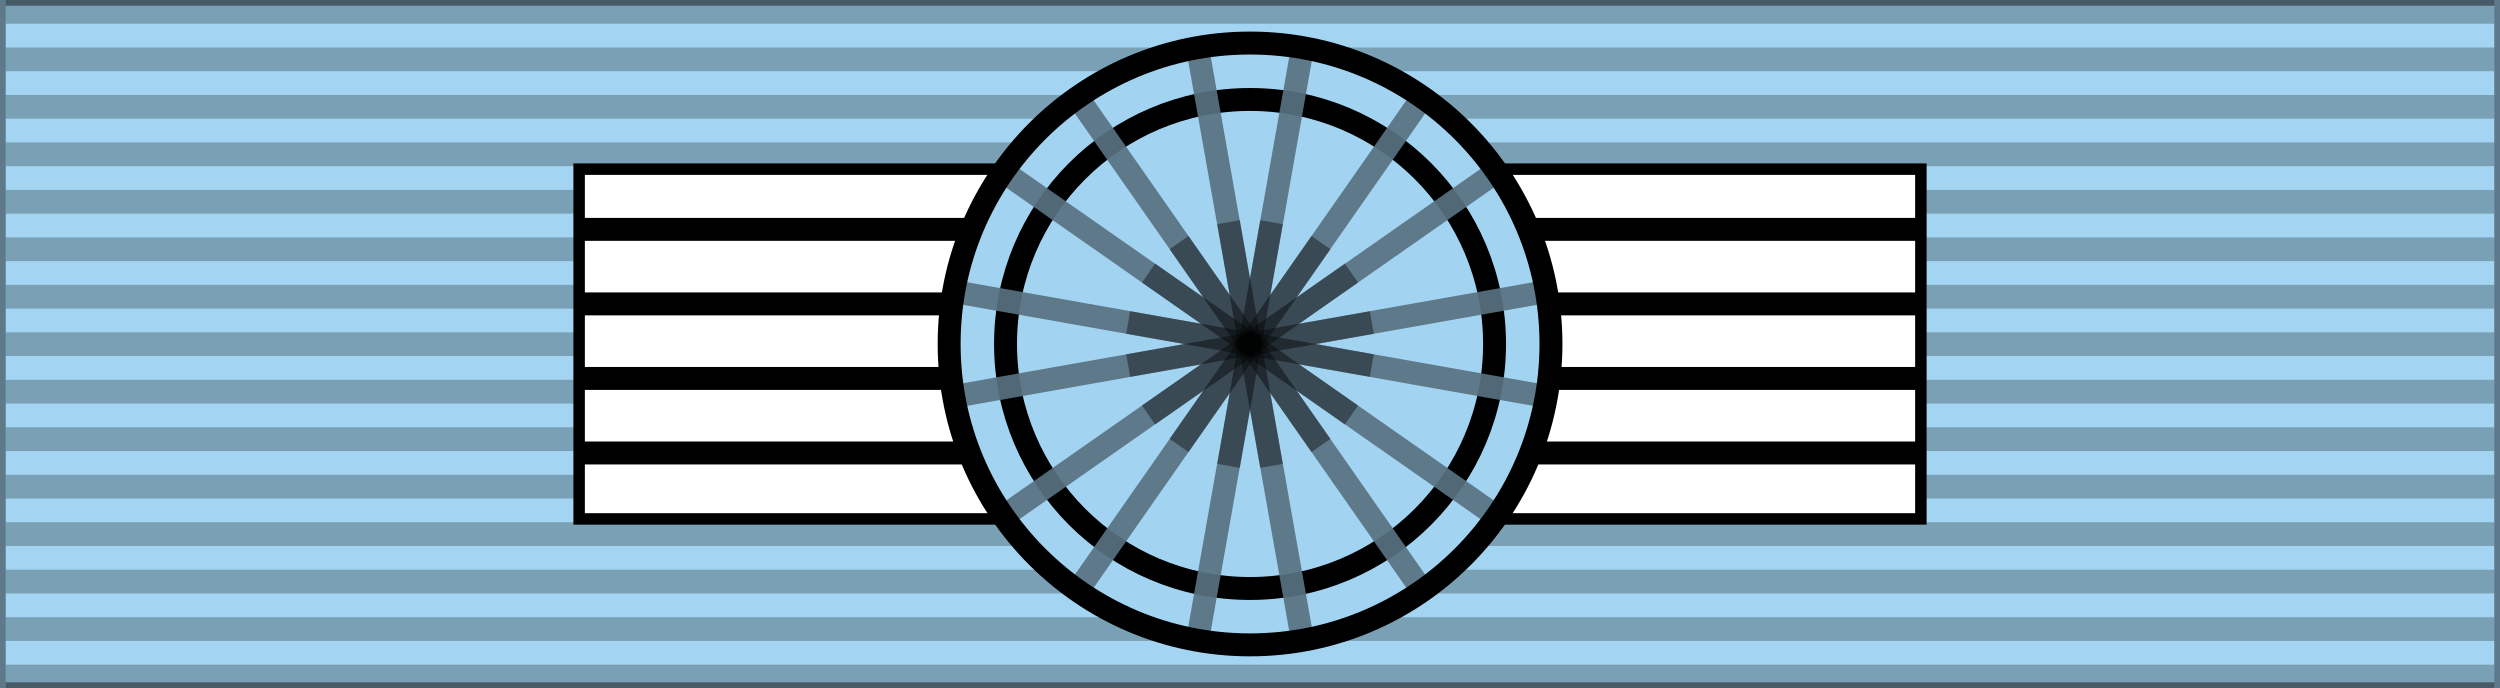 <?xml version="1.0" encoding="UTF-8" standalone="no"?>
<svg
   xmlns:dc="http://purl.org/dc/elements/1.1/"
   xmlns:cc="http://creativecommons.org/ns#"
   xmlns:rdf="http://www.w3.org/1999/02/22-rdf-syntax-ns#"
   xmlns:svg="http://www.w3.org/2000/svg"
   xmlns="http://www.w3.org/2000/svg"
   xmlns:sodipodi="http://sodipodi.sourceforge.net/DTD/sodipodi-0.dtd"
   xmlns:inkscape="http://www.inkscape.org/namespaces/inkscape"
   inkscape:version="1.0 (4035a4fb49, 2020-05-01)"
   sodipodi:docname="BRA - Order of the Southern Cross - Commander BAR.svg"
   id="svg78824"
   version="1.0"
   height="60"
   width="218"
   inkscape:export-filename="D:\1\1-10\New folder\Royal Family Order of Vishwamitra\GWE.png"
   inkscape:export-xdpi="660.55048"
   inkscape:export-ydpi="660.55048">
  <defs
     id="defs78828">
    <inkscape:perspective
       id="perspective2671"
       inkscape:persp3d-origin="109 : 20 : 1"
       inkscape:vp_z="218 : 30 : 1"
       inkscape:vp_y="0 : 1000 : 0"
       inkscape:vp_x="0 : 30 : 1"
       sodipodi:type="inkscape:persp3d" />
    <linearGradient
       id="linearGradient3114">
      <stop
         id="stop3116"
         offset="0"
         style="stop-color:#ffffff;stop-opacity:1;" />
      <stop
         style="stop-color:#ffffff;stop-opacity:1;"
         offset="0.615"
         id="stop3135" />
      <stop
         style="stop-color:#c8c8c8;stop-opacity:1;"
         offset="1"
         id="stop3133" />
    </linearGradient>
    <filter
       height="1"
       y="-2.286e-05"
       width="1"
       x="-7.0701031e-06"
       id="filter906"
       style="color-interpolation-filters:sRGB"
       inkscape:collect="always">
      <feGaussianBlur
         id="feGaussianBlur908"
         stdDeviation="0.001"
         inkscape:collect="always" />
    </filter>
  </defs>
  <sodipodi:namedview
     inkscape:current-layer="layer7"
     inkscape:window-maximized="1"
     inkscape:window-y="-8"
     inkscape:window-x="-8"
     inkscape:cy="-4.1735471"
     inkscape:cx="85.857942"
     inkscape:zoom="1.8439918"
     showgrid="false"
     id="namedview78826"
     inkscape:window-height="705"
     inkscape:window-width="1366"
     inkscape:pageshadow="2"
     inkscape:pageopacity="0"
     guidetolerance="10"
     gridtolerance="10"
     objecttolerance="10"
     borderopacity="1"
     bordercolor="#666666"
     pagecolor="#ffffff"
     inkscape:document-rotation="0" />
  <path
     d="m 0,0 c 72.667,0 145.333,0 218,0 0,20 0,40 0,60 C 145.333,60 72.667,60 0,60 0,40 0,20 0,0 Z"
     style="fill:#a2d4f1;fill-opacity:0.988;stroke:#587182;stroke-opacity:0.918"
     id="path78746" />
  <g
     style="display:inline"
     id="g13377"
     transform="translate(0,80)">
    <g
       style="display:inline;opacity:0.996"
       inkscape:label="colour"
       id="layer3" />
    <g
       style="display:inline"
       inkscape:label="colour2"
       id="layer9" />
  </g>
  <g
     sodipodi:insensitive="true"
     inkscape:groupmode="layer"
     id="layer5"
     inkscape:label="Layer 1"
     style="display:inline;filter:url(#filter906)" />
  <g
     sodipodi:insensitive="true"
     inkscape:groupmode="layer"
     id="layer6"
     inkscape:label="Layer 2">
    <path
       style="fill:#000000;fill-opacity:1"
       id="path78748"
       stroke-dasharray="2.07"
       stroke-opacity="0.25"
       stroke-width="217"
       stroke="#000000"
       fill="none"
       d="M 109,0 V 60" />
  </g>
  <g
     inkscape:groupmode="layer"
     id="layer7"
     inkscape:label="Layer 3">
    <g
       id="g78752"
       stroke-width="1"
       stroke="#000000">
      <path
         style="fill:#ffffff;fill-opacity:1"
         id="path78750"
         fill="#ffff00"
         d="m 50.5,14.75 h 117 v 30.5 h -117 z" />
    </g>
    <g
       fill="none"
       stroke="#000000"
       stroke-width="2"
       id="g920">
      <path
         d="m 50.5,20 h 117"
         id="path912" />
      <path
         d="m 50.5,26.5 h 117"
         id="path914" />
      <path
         d="m 50.5,33 h 117"
         id="path916" />
      <path
         d="m 50.5,39.5 h 117"
         id="path918" />
    </g>
    <g
       id="g980"
       inkscape:label="rosett"
       style="display:inline"
       transform="translate(0,80)">
      <g
         id="g922"
         transform="translate(-0.064,-7.5)" />
      <g
         transform="translate(0,-80)"
         id="g978">
        <circle
           style="display:inline;overflow:visible;visibility:visible;fill:#a2d4f1;fill-opacity:1;fill-rule:evenodd;stroke:none;stroke-width:0.981;stroke-linecap:butt;stroke-linejoin:miter;stroke-miterlimit:4;stroke-dasharray:none;stroke-dashoffset:0;stroke-opacity:1;marker:none;marker-start:none;marker-mid:none;marker-end:none"
           id="circle924"
           transform="matrix(1.019,0,0,1.019,208.102,-122.602)"
           cx="-97.25"
           cy="149.75"
           r="25.75" />
        <path
           id="path926"
           d="M 109.25,30.25 94.25,8.75 104.25,4.75 Z"
           style="display:inline;opacity:0.99;fill:#a2d4f1;fill-opacity:1;fill-rule:evenodd;stroke:none;stroke-width:1px;stroke-linecap:butt;stroke-linejoin:miter;stroke-opacity:1" />
        <path
           id="path928"
           d="m 109.25,30 4.5,-25.75 9.75,4.5 z"
           style="display:inline;opacity:0.99;fill:#a2d4f1;fill-opacity:1;fill-rule:evenodd;stroke:none;stroke-width:1px;stroke-linecap:butt;stroke-linejoin:miter;stroke-opacity:1" />
        <path
           id="path930"
           d="m 108.983,30.125 21.39,-14.938 4.243,10.253 z"
           style="display:inline;fill:#a2d4f1;fill-opacity:1;fill-rule:evenodd;stroke:none;stroke-width:1px;stroke-linecap:butt;stroke-linejoin:miter;stroke-opacity:1" />
        <path
           id="path932"
           d="m 108.983,30.036 25.809,4.773 -4.331,10.253 z"
           style="display:inline;fill:#a2d4f1;fill-opacity:1;fill-rule:evenodd;stroke:none;stroke-width:1px;stroke-linecap:butt;stroke-linejoin:miter;stroke-opacity:1" />
        <path
           id="path934"
           d="m 109.071,30.036 15.026,21.567 -10.518,4.154 z"
           style="display:inline;opacity:0.99;fill:#a2d4f1;fill-opacity:1;fill-rule:evenodd;stroke:none;stroke-width:1px;stroke-linecap:butt;stroke-linejoin:miter;stroke-opacity:1" />
        <path
           id="path936"
           d="m 109.071,29.948 -4.596,25.809 -10.341,-4.596 z"
           style="display:inline;opacity:0.99;fill:#a2d4f1;fill-opacity:1;fill-rule:evenodd;stroke:none;stroke-width:1px;stroke-linecap:butt;stroke-linejoin:miter;stroke-opacity:1" />
        <path
           id="path938"
           d="M 109.071,29.948 87.416,45.151 83.173,34.633 Z"
           style="display:inline;fill:#a2d4f1;fill-opacity:1;fill-rule:evenodd;stroke:none;stroke-width:1px;stroke-linecap:butt;stroke-linejoin:miter;stroke-opacity:1" />
        <path
           id="path940"
           d="M 108.983,30.036 87.593,15.099 83.262,25.529 Z"
           style="display:inline;fill:#a2d4f1;fill-opacity:1;fill-rule:evenodd;stroke:none;stroke-width:1px;stroke-linecap:butt;stroke-linejoin:miter;stroke-opacity:1" />
        <circle
           transform="matrix(0.828,0,0,0.828,189.526,-93.998)"
           id="circle942"
           style="display:inline;overflow:visible;visibility:visible;fill:none;fill-opacity:1;fill-rule:evenodd;stroke:#000000;stroke-width:2.415;stroke-linecap:butt;stroke-linejoin:miter;stroke-miterlimit:4;stroke-dasharray:none;stroke-dashoffset:0;stroke-opacity:1;marker:none;marker-start:none;marker-mid:none;marker-end:none"
           cx="-97.25"
           cy="149.75"
           r="25.75" />
        <path
           id="path944"
           d="m 113.537,4.399 -9.075,51.202"
           style="fill:#023d20;fill-opacity:1;fill-rule:evenodd;stroke:#587182;stroke-width:2;stroke-linecap:butt;stroke-linejoin:miter;stroke-miterlimit:4;stroke-dasharray:none;stroke-opacity:0.918" />
        <path
           id="path946"
           d="m 104.463,4.399 9.075,51.202"
           style="display:inline;fill:#ffffff;fill-opacity:1;fill-rule:evenodd;stroke:#587182;stroke-width:2;stroke-linecap:butt;stroke-linejoin:miter;stroke-miterlimit:4;stroke-dasharray:none;stroke-opacity:0.918" />
        <path
           id="path948"
           d="M 134.601,34.537 83.399,25.463"
           style="fill:#023d20;fill-opacity:1;fill-rule:evenodd;stroke:#587182;stroke-width:2;stroke-linecap:butt;stroke-linejoin:miter;stroke-miterlimit:4;stroke-dasharray:none;stroke-opacity:0.918" />
        <path
           id="path950"
           d="M 134.601,25.463 83.399,34.537"
           style="display:inline;fill:#023d20;fill-opacity:1;fill-rule:evenodd;stroke:#587182;stroke-width:2;stroke-linecap:butt;stroke-linejoin:miter;stroke-miterlimit:4;stroke-dasharray:none;stroke-opacity:0.918" />
        <path
           id="path952"
           d="M 130.311,15.106 87.689,44.894"
           style="fill:#023d20;fill-opacity:1;fill-rule:evenodd;stroke:#587182;stroke-width:2;stroke-linecap:butt;stroke-linejoin:miter;stroke-miterlimit:4;stroke-dasharray:none;stroke-opacity:0.918" />
        <path
           id="path954"
           d="M 123.894,8.689 94.106,51.311"
           style="display:inline;fill:#023d20;fill-opacity:1;fill-rule:evenodd;stroke:#587182;stroke-width:2;stroke-linecap:butt;stroke-linejoin:miter;stroke-miterlimit:4;stroke-dasharray:none;stroke-opacity:0.918" />
        <path
           id="path956"
           d="M 123.894,51.311 94.106,8.689"
           style="fill:#023d20;fill-opacity:1;fill-rule:evenodd;stroke:#587182;stroke-width:2;stroke-linecap:butt;stroke-linejoin:miter;stroke-miterlimit:4;stroke-dasharray:none;stroke-opacity:0.918" />
        <path
           id="path958"
           d="M 130.311,44.894 87.689,15.106"
           style="display:inline;fill:#023d20;fill-opacity:1;fill-rule:evenodd;stroke:#587182;stroke-width:2;stroke-linecap:butt;stroke-linejoin:miter;stroke-miterlimit:4;stroke-dasharray:none;stroke-opacity:0.918" />
        <path
           id="path960"
           d="m 109.891,19.203 -3.75,21.25 1.969,0.344 3.75,-21.25 z"
           style="display:inline;fill:#000000;fill-opacity:0.392;fill-rule:evenodd;stroke:none;stroke-width:2;stroke-linecap:butt;stroke-linejoin:miter;stroke-miterlimit:4;stroke-dasharray:none;stroke-opacity:1" />
        <path
           id="path962"
           d="m 108.109,19.203 -1.969,0.344 3.75,21.25 1.969,-0.344 z"
           style="display:inline;fill:#000000;fill-opacity:0.392;fill-rule:evenodd;stroke:none;stroke-width:2;stroke-linecap:butt;stroke-linejoin:miter;stroke-miterlimit:4;stroke-dasharray:none;stroke-opacity:1" />
        <path
           id="path964"
           d="m 98.547,27.141 -0.344,1.969 21.25,3.75 0.344,-1.969 z"
           style="display:inline;fill:#000000;fill-opacity:0.392;fill-rule:evenodd;stroke:none;stroke-width:2;stroke-linecap:butt;stroke-linejoin:miter;stroke-miterlimit:4;stroke-dasharray:none;stroke-opacity:1" />
        <path
           id="path966"
           d="m 119.453,27.141 -21.25,3.75 0.344,1.969 21.25,-3.75 z"
           style="display:inline;fill:#000000;fill-opacity:0.392;fill-rule:evenodd;stroke:none;stroke-width:2;stroke-linecap:butt;stroke-linejoin:miter;stroke-miterlimit:4;stroke-dasharray:none;stroke-opacity:1" />
        <path
           id="path968"
           d="m 117.266,22.984 -17.688,12.375 1.156,1.656 17.688,-12.375 z"
           style="display:inline;fill:#000000;fill-opacity:0.392;fill-rule:evenodd;stroke:none;stroke-width:2;stroke-linecap:butt;stroke-linejoin:miter;stroke-miterlimit:4;stroke-dasharray:none;stroke-opacity:1" />
        <path
           id="path970"
           d="m 114.359,20.578 -12.375,17.688 1.656,1.156 12.375,-17.688 z"
           style="display:inline;fill:#000000;fill-opacity:0.392;fill-rule:evenodd;stroke:none;stroke-width:2;stroke-linecap:butt;stroke-linejoin:miter;stroke-miterlimit:4;stroke-dasharray:none;stroke-opacity:1" />
        <path
           id="path972"
           d="m 103.641,20.578 -1.656,1.156 12.375,17.688 1.656,-1.156 z"
           style="display:inline;fill:#000000;fill-opacity:0.392;fill-rule:evenodd;stroke:none;stroke-width:2;stroke-linecap:butt;stroke-linejoin:miter;stroke-miterlimit:4;stroke-dasharray:none;stroke-opacity:1" />
        <path
           id="path974"
           d="m 100.734,22.984 -1.156,1.656 17.688,12.375 1.156,-1.656 z"
           style="display:inline;fill:#000000;fill-opacity:0.392;fill-rule:evenodd;stroke:none;stroke-width:2;stroke-linecap:butt;stroke-linejoin:miter;stroke-miterlimit:4;stroke-dasharray:none;stroke-opacity:1" />
        <circle
           transform="matrix(1.019,0,0,1.019,208.102,-122.602)"
           id="circle976"
           style="display:inline;overflow:visible;visibility:visible;fill:none;fill-opacity:1;fill-rule:evenodd;stroke:#000000;stroke-width:1.963;stroke-linecap:butt;stroke-linejoin:miter;stroke-miterlimit:4;stroke-dasharray:none;stroke-dashoffset:0;stroke-opacity:1;marker:none;marker-start:none;marker-mid:none;marker-end:none"
           cx="-97.25"
           cy="149.75"
           r="25.75" />
      </g>
    </g>
  </g>
</svg>
